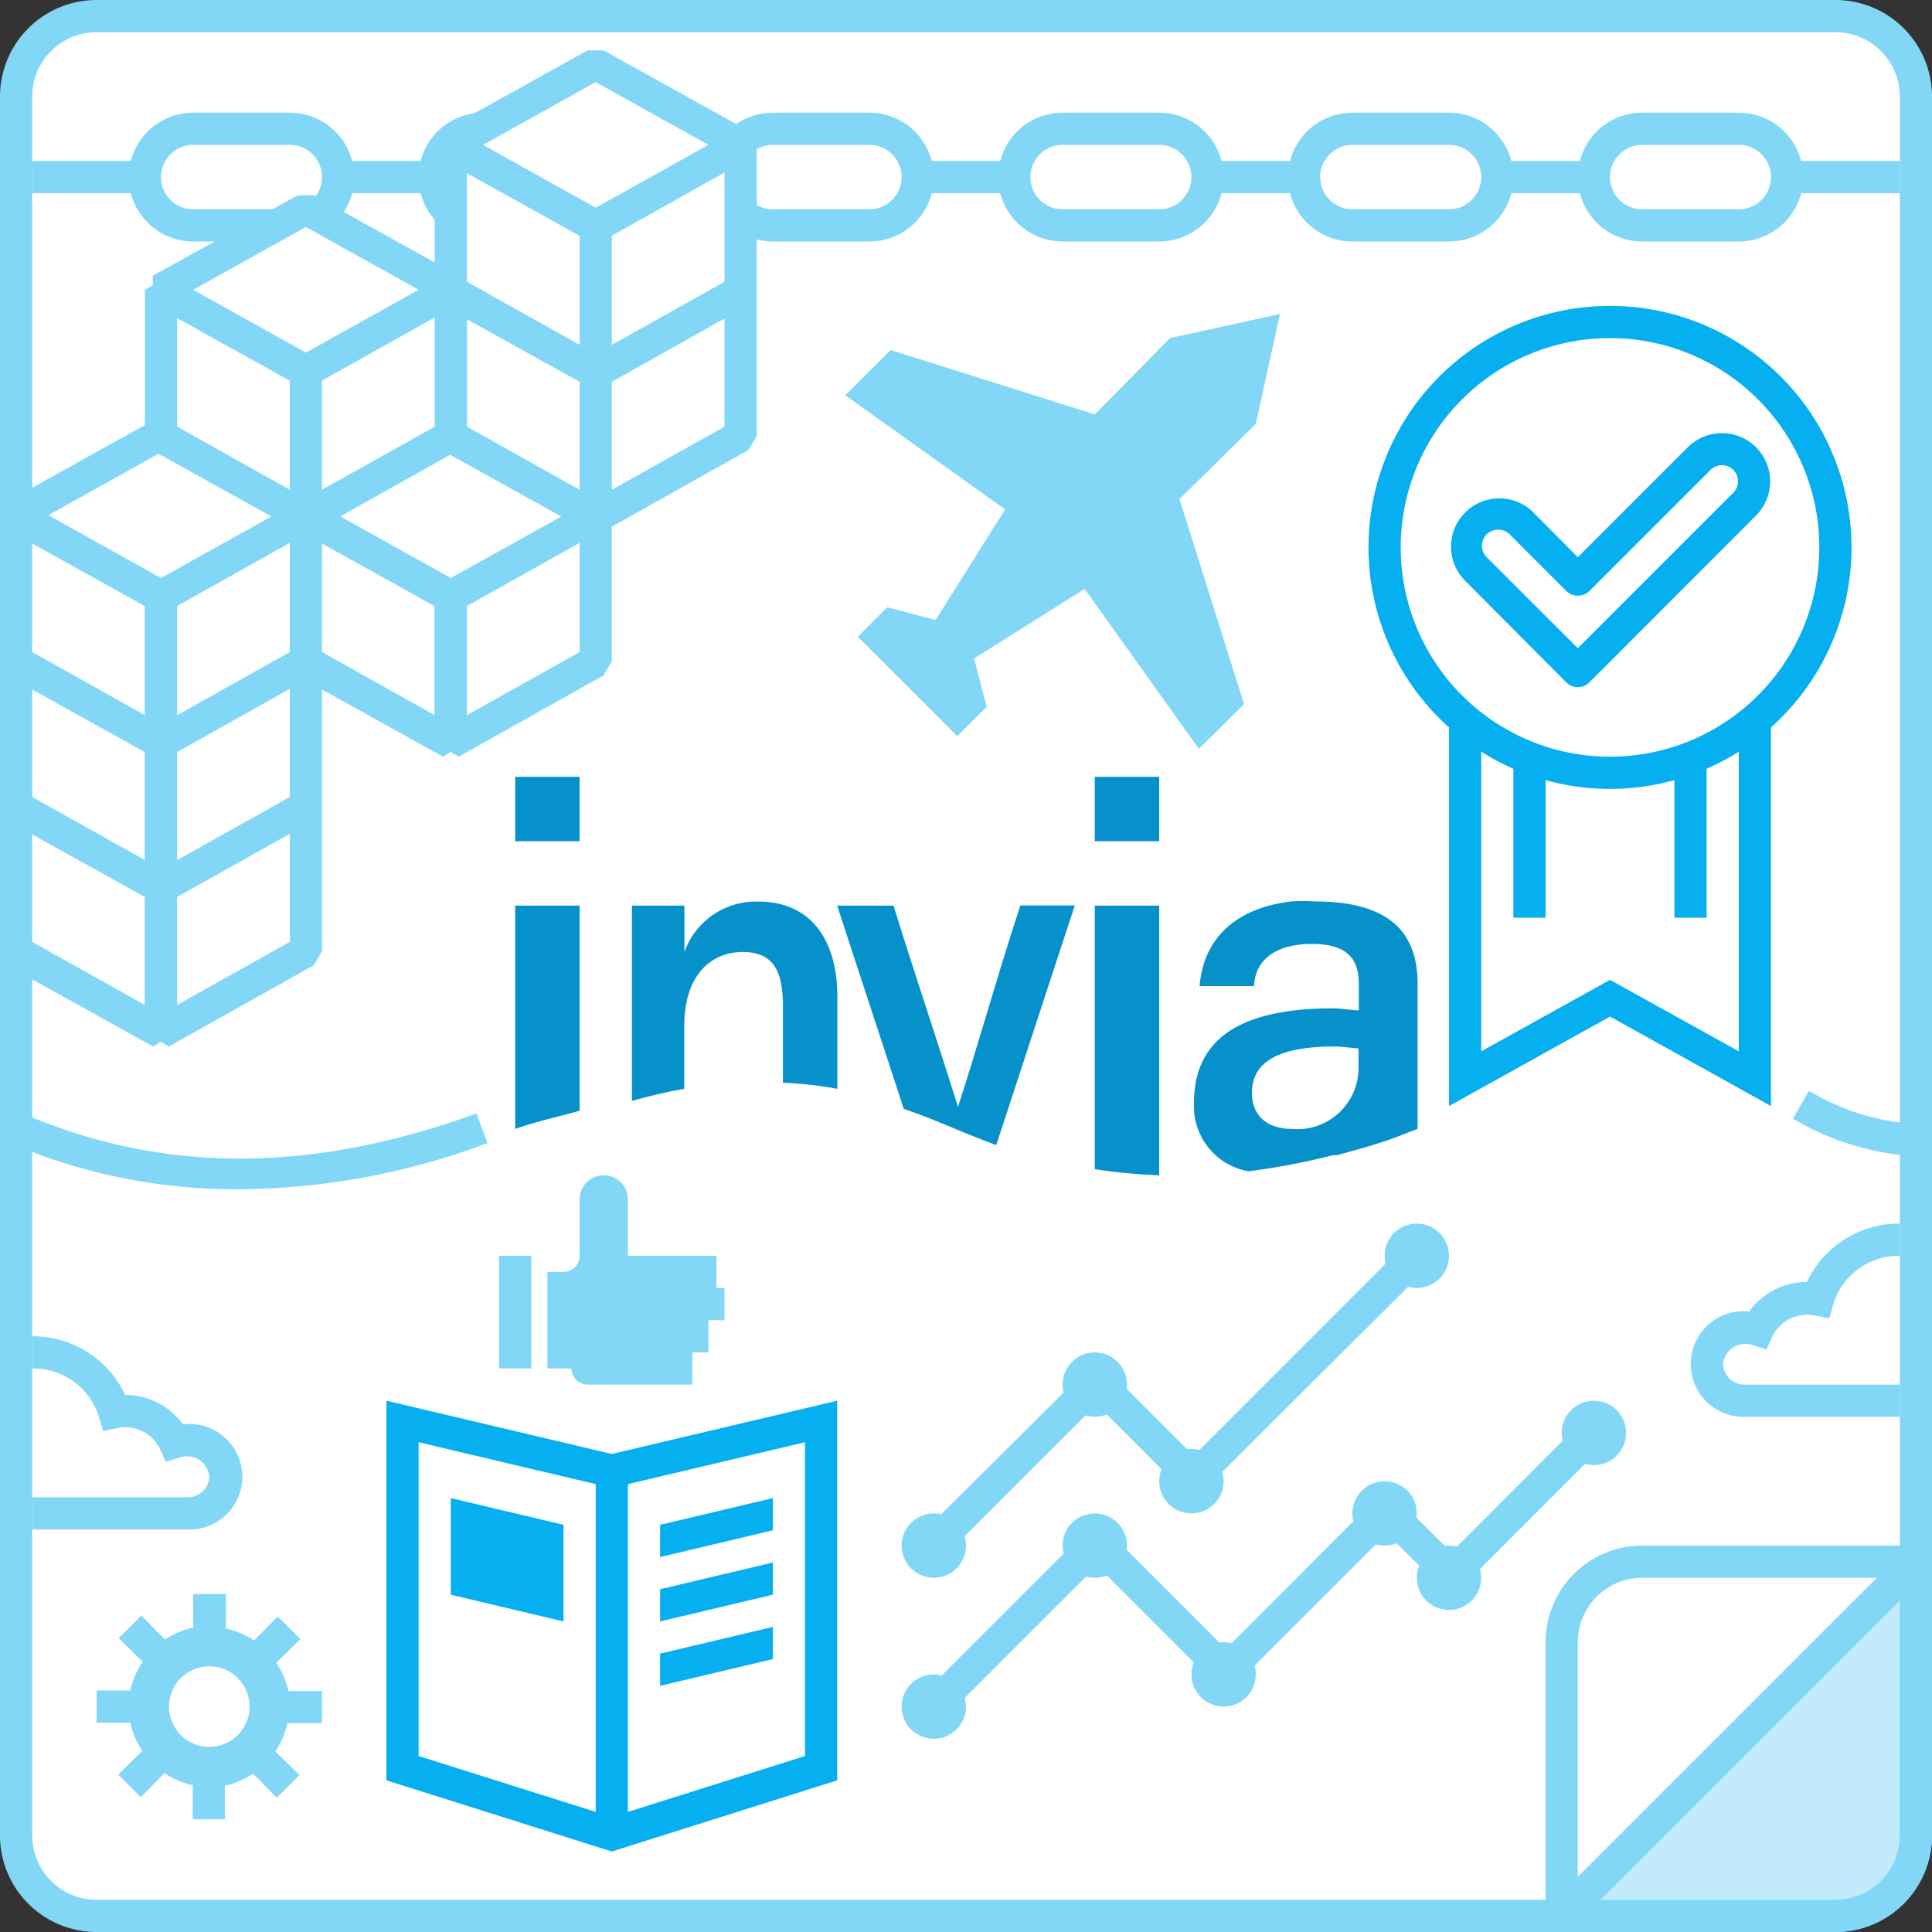<svg id="Vrstva_1" data-name="Vrstva 1" xmlns="http://www.w3.org/2000/svg" viewBox="0 0 120 120"><rect x="0" y="0" width="120" height="120" fill="#333333" stroke="none"/><defs><style>.cls-1{fill:#fff}.cls-2{fill:#82d7f7}.cls-4{fill:#05aff0}</style></defs><rect id="rect7499" class="cls-1" x="1" y="1" width="118" height="118" rx="5" ry="5"/><path class="cls-2" d="M114 120H6a6 6 0 01-6-6V6a6 6 0 016-6h108a6 6 0 016 6v108a6 6 0 01-6 6zM6 2a4 4 0 00-4 4v108a4 4 0 004 4h108a4 4 0 004-4V6a4 4 0 00-4-4z"/><path id="path4049-5" d="M32 48.25v4h4v-4zm36 0v4h4v-4zM47.13 56a4.71 4.71 0 00-4.62 3.13v-2.88h-3.26v12.13c1.18-.32 2.19-.57 3.25-.75v-3.88c0-3.25 1.72-4.62 3.63-4.62s2.5 1.18 2.5 3.37v4.75a23.88 23.88 0 013.38.38v-5.75C52 58.2 50.21 56 47.13 56zm33 0c-3.42.43-5.39 2.32-5.62 5.25h3.38c.07-1.67 1.4-2.63 3.63-2.62s2.88 1 2.88 2.5v1.62c-.46 0-1.1-.12-1.62-.12-6.13 0-8.62 2.17-8.62 5.87a4.1 4.1 0 003.38 4.25 42.49 42.49 0 005.25-1h.25l1.38-.38c.52-.14 1.09-.33 1.63-.5s1.3-.5 2-.75v-9c0-3-1.52-5.13-6.37-5.13a12.49 12.49 0 00-1.5 0zM32 56.25v13.87c1.29-.46 2.82-.79 4-1.13V56.25zm20 0c1.36 4.2 2.77 8.42 4.13 12.62 2 .68 3.77 1.54 5.75 2.25 1.62-4.93 3.25-9.95 4.88-14.88h-3.38C62 60.4 60.85 64.6 59.5 68.75c-1.29-4.15-2.72-8.35-4-12.5H52zm16 0v16.37a35.41 35.41 0 004 .38V56.25h-4zM82.88 65c.52 0 1 .09 1.5.12v1.12a3.8 3.8 0 01-4.12 3.88c-1.54 0-2.5-.81-2.5-2.25 0-2 1.82-2.87 5.13-2.87z" style="fill:#0791cb"/><path id="rect4925" class="cls-4" d="M24 87v23.58L38 115l14-4.42V87l-14 3.31zm2 2.58l11 2.6v20.36l-11-3.47V89.58zm24 0v19.49l-11 3.47V92.18l11-2.6zm-22 3.47v6l7 1.66v-6zm20 0l-7 1.66v2l7-1.66zm0 4l-7 1.66v2l7-1.66zm0 4l-7 1.66v2l7-1.66z"/><path id="path15397" class="cls-2" d="M37.5 73a1.5 1.5 0 00-1.5 1.5V78a1 1 0 01-1 1h-1v6h1.5a1 1 0 001 1H43v-2h1v-2h1v-2h-.5v-2H39v-3.5a1.5 1.5 0 00-1.5-1.5zM31 78v7h2v-7z"/><g id="g13779"><circle id="path4032" class="cls-2" cx="58" cy="106" r="2"/><circle id="circle4034" class="cls-2" cx="68" cy="96" r="2"/><circle id="circle4036" class="cls-2" cx="76" cy="104" r="2"/><circle id="circle4038" class="cls-2" cx="86" cy="94" r="2"/><path id="path4042" class="cls-2" d="M87.4 77.15L74.14 90.42l-6-6L57.31 95.2l1.41 1.41 9.39-9.39 6 6 14.71-14.65zm11 11l-8.26 8.27-3.32-3.32-.74.73-.68-.68-9.26 9.27-8-8-10.8 10.8 1.41 1.41 9.39-9.39 8 8 10-10 4 4 9.68-9.68z"/><circle id="circle4844" class="cls-2" cx="58" cy="96" r="2"/><circle id="circle4846" class="cls-2" cx="68" cy="86" r="2"/><circle id="circle4848" class="cls-2" cx="74" cy="92" r="2"/><circle id="circle4850" class="cls-2" cx="88" cy="78" r="2"/><circle id="circle4856" class="cls-2" cx="90" cy="98" r="2"/><circle id="circle4858" class="cls-2" cx="99" cy="89" r="2"/></g><path id="rect14209" class="cls-2" d="M12 99v2.09a4.93 4.93 0 00-1.75.75l-1.47-1.5-1.41 1.41 1.5 1.47a4.93 4.93 0 00-.78 1.78H6v2h2.09a4.93 4.93 0 00.75 1.75l-1.5 1.47 1.41 1.41 1.47-1.5a4.93 4.93 0 001.75.75V113h2v-2.09a4.93 4.93 0 001.75-.75l1.47 1.5 1.41-1.41-1.5-1.47a4.93 4.93 0 00.75-1.75H20v-2h-2.09a4.93 4.93 0 00-.75-1.75l1.5-1.47-1.41-1.41-1.47 1.5a4.93 4.93 0 00-1.75-.75V99zm1 4.5a2.5 2.5 0 11-2.5 2.5 2.5 2.5 0 012.5-2.5z"/><g id="g6471"><path class="cls-2" d="M2 10h7v2H2zm34 5h-6a4 4 0 110-8h6a4 4 0 010 8zm-6-6a2 2 0 000 4h6a2 2 0 000-4z"/><path class="cls-2" d="M21 10h6v2h-6zm33 5h-6a4 4 0 010-8h6a4 4 0 010 8zm-6-6a2 2 0 000 4h6a2 2 0 000-4z"/><path class="cls-2" d="M39 10h6v2h-6zm33 5h-6a4 4 0 110-8h6a4 4 0 010 8zm-6-6a2 2 0 000 4h6a2 2 0 000-4z"/><path class="cls-2" d="M57 10h6v2h-6zm33 5h-6a4 4 0 110-8h6a4 4 0 010 8zm-6-6a2 2 0 000 4h6a2 2 0 000-4z"/><path class="cls-2" d="M75 10h6v2h-6zm-57 5h-6a4 4 0 010-8h6a4 4 0 010 8zm-6-6a2 2 0 000 4h6a2 2 0 000-4zm96 6h-6a4 4 0 110-8h6a4 4 0 010 8zm-6-6a2 2 0 000 4h6a2 2 0 000-4z"/><path class="cls-2" d="M93 10h6v2h-6zm18 0h7v2h-7z"/></g><g id="g6486"><g id="g6462"><path id="path6465" class="cls-1" d="M1 50l9 5v9.08l-9-5z"/><path class="cls-2" d="M9.51 65l-9-5-.51-.92V50l1.49-.87 9 5L11 55v9.08zM2 58.5l7 3.92v-6.79l-7-3.92z"/><path id="path6467" class="cls-1" d="M19 50l-9 5v9.08l9-5z"/><path class="cls-2" d="M10.49 65L9 64.13V55l.51-.87 9-5L20 50v9.08l-.51.87zm.51-9.37v6.79l7-3.92v-6.79z"/><path id="path6469" class="cls-1" d="M1 50l9 5 9-5-9-5z"/><path class="cls-2" d="M10.49 55.92h-1l-9-5v-1.79l9-5h1l9 5v1.74zM3 50l7 3.9 7-3.9-7-3.9z"/></g><g id="g6454"><path id="path6456" class="cls-1" d="M1 41l9 5v9.08l-9-5z"/><path class="cls-2" d="M9.51 56l-9-5-.51-.92V41l1.49-.87 9 5L11 46v9.08zM2 49.5l7 3.92v-6.79l-7-3.92z"/><path id="path6458" class="cls-1" d="M19 41l-9 5v9.08l9-5z"/><path class="cls-2" d="M10.49 56L9 55.13V46l.51-.87 9-5L20 41v9.08l-.51.87zm.51-9.37v6.79l7-3.92v-6.79z"/><path id="path6460" class="cls-1" d="M1 41l9 5 9-5-9-5z"/><path class="cls-2" d="M10.49 46.92h-1l-9-5v-1.79l9-5h1l9 5v1.74zM3 41l7 3.9 7-3.9-7-3.9z"/></g><g id="g6417"><path id="rect6407" class="cls-1" d="M1 32l9 5v9.08l-9-5z"/><path class="cls-2" d="M9.51 47l-9-5-.51-.92V32l1.49-.87 9 5L11 37v9.08zM2 40.5l7 3.92v-6.79l-7-3.92z"/><path id="path6410" class="cls-1" d="M19 32l-9 5v9.08l9-5z"/><path class="cls-2" d="M10.49 47L9 46.13V37l.51-.87 9-5L20 32v9.08l-.51.87zm.51-9.37v6.79l7-3.92v-6.79z"/><path id="path6412" class="cls-1" d="M1 32l9 5 9-5-9-5z"/><path class="cls-2" d="M10.49 37.92h-1l-9-5v-1.79l9-5h1l9 5v1.74zM3 32l7 3.9 7-3.9-7-3.9z"/></g><g id="g6422"><path id="path6424" class="cls-1" d="M19 32l9 5v9.08l-9-5z"/><path class="cls-2" d="M27.51 47l-9-5-.51-.92V32l1.49-.87 9 5L29 37v9.08zM20 40.5l7 3.92v-6.79l-7-3.92z"/><path id="path6426" class="cls-1" d="M37 32l-9 5v9.08l9-5z"/><path class="cls-2" d="M28.49 47L27 46.13V37l.51-.87 9-5L38 32v9.08l-.51.87zm.51-9.37v6.79l7-3.92v-6.79z"/><path id="path6428" class="cls-1" d="M19 32l9 5 9-5-9-5z"/><path class="cls-2" d="M28.49 37.92h-1l-9-5v-1.79l9-5h1l9 5v1.74zM21 32l7 3.9 7-3.9-7-3.9z"/></g><g id="g6430"><path id="path6432" class="cls-1" d="M28 18l9 5v9.08l-9-5z"/><path class="cls-2" d="M36.51 33l-9-5-.51-.92V18l1.49-.87 9 5L38 23v9.08zM29 26.5l7 3.92v-6.79l-7-3.92z"/><path id="path6434" class="cls-1" d="M46 18l-9 5v9.08l9-5z"/><path class="cls-2" d="M37.49 33L36 32.13V23l.51-.87 9-5L47 18v9.08l-.51.87zm.51-9.37v6.79l7-3.92v-6.79z"/><path id="path6436" class="cls-1" d="M28 18l9 5 9-5-9-5z"/><path class="cls-2" d="M37.49 23.92h-1l-9-5v-1.79l9-5h1l9 5v1.74zM30 18l7 3.9 7-3.9-7-3.9z"/></g><g id="g6438"><path id="path6440" class="cls-1" d="M28 9l9 5v9.08l-9-5z"/><path class="cls-2" d="M36.51 24l-9-5-.51-.92V9l1.49-.87 9 5L38 14v9.08zM29 17.5l7 3.92v-6.79l-7-3.92z"/><path id="path6442" class="cls-1" d="M46 9l-9 5v9.08l9-5z"/><path class="cls-2" d="M37.49 24L36 23.13V14l.51-.87 9-5L47 9v9.08l-.51.87zm.51-9.37v6.79l7-3.92v-6.79z"/><path id="path6444" class="cls-1" d="M28 9l9 5 9-5-9-5z"/><path class="cls-2" d="M37.49 14.92h-1l-9-5V8.13l9-5h1l9 5v1.74zM30 9l7 3.9L44 9l-7-3.9z"/></g><g id="g6446"><path id="path6448" class="cls-1" d="M10 18l9 5v9.08l-9-5z"/><path class="cls-2" d="M18.51 33l-9-5-.51-.92V18l1.49-.87 9 5L20 23v9.08zM11 26.5l7 3.92v-6.79l-7-3.92z"/><path id="path6450" class="cls-1" d="M28 18l-9 5v9.08l9-5z"/><path class="cls-2" d="M19.49 33L18 32.13V23l.51-.87 9-5L29 18v9.08l-.51.87zm.51-9.37v6.79l7-3.92v-6.79z"/><path id="path6452" class="cls-1" d="M10 18l9 5 9-5-9-5z"/><path class="cls-2" d="M19.49 23.92h-1l-9-5v-1.79l9-5h1l9 5v1.74zM12 18l7 3.9 7-3.9-7-3.9z"/></g></g><g id="g6586"><path class="cls-4" d="M100 49a15 15 0 1115-15 15 15 0 01-15 15zm0-28a13 13 0 1013 13 13 13 0 00-13-13z"/><path class="cls-4" d="M98 42.68a1 1 0 01-.71-.29L90.93 36a3 3 0 014.24-4.24L98 34.61l6.83-6.83a3 3 0 014.24 0 3 3 0 010 4.24L98.71 42.39a1 1 0 01-.71.29zm-4.95-9.78a1 1 0 00-.71 1.71L98 40.26l9.66-9.66a1 1 0 000-1.41 1 1 0 00-1.42 0l-7.54 7.54a1 1 0 01-.7.27 1 1 0 01-.71-.29l-3.54-3.54a1 1 0 00-.7-.27zM110 68.7l-10-5.56-10 5.56V45h2v20.3l8-4.44 8 4.44V45h2v23.7z"/><path class="cls-4" d="M94 47h2v10h-2zm10 0h2v10h-2z"/></g><path class="cls-2" d="M97.71 119.71L96 119v-17a6 6 0 016-6h17l.71 1.71zM102 98a4 4 0 00-4 4v14.59L116.59 98z"/><path id="path6548" d="M114 119a5 5 0 005-5V97l-22 22z" style="fill:#c1ebfb"/><path class="cls-2" d="M114 120H97l-.71-1.71 22-22L120 97v17a6 6 0 01-6 6zm-14.59-2H114a4 4 0 004-4V99.41zM118 88h-9.6a3.28 3.28 0 11.24-6.54 4.41 4.41 0 013.59-1.83A6.31 6.31 0 01118 76v2a4.25 4.25 0 00-4.13 3l-.25.89-.9-.18a2.41 2.41 0 00-2.64 1.3l-.36.81-.85-.27a1.39 1.39 0 00-1.85 1.2A1.34 1.34 0 00108.4 86h9.6zM11.6 95H2v-2h9.6a1.34 1.34 0 001.4-1.27 1.39 1.39 0 00-1.85-1.2l-.85.27-.36-.8a2.4 2.4 0 00-2.64-1.3l-.9.18-.26-.88A4.25 4.25 0 002 85v-2a6.31 6.31 0 015.77 3.64 4.41 4.41 0 013.59 1.83A3.28 3.28 0 1111.6 95zm107.19-23.2a16.69 16.69 0 01-7.43-2.32l1-1.73a14.41 14.41 0 006.43 2.05zM14.87 73.87A35.69 35.69 0 01.63 71l.79-1.84c8.68 3.74 17.89 3.73 28.17 0l.69 1.84a44.81 44.81 0 01-15.41 2.87z"/><path id="path10679-76" class="cls-2" d="M72.67 21L68 25.74l-12.68-4-2.82 2.81 9.93 7.09-4.32 6.87-3-.79-1.83 1.83 6.18 6.18 1.83-1.83-.79-3 6.87-4.32 7.09 9.93 2.81-2.77L73.26 31 78 26.33l1.5-6.83z"/></svg>